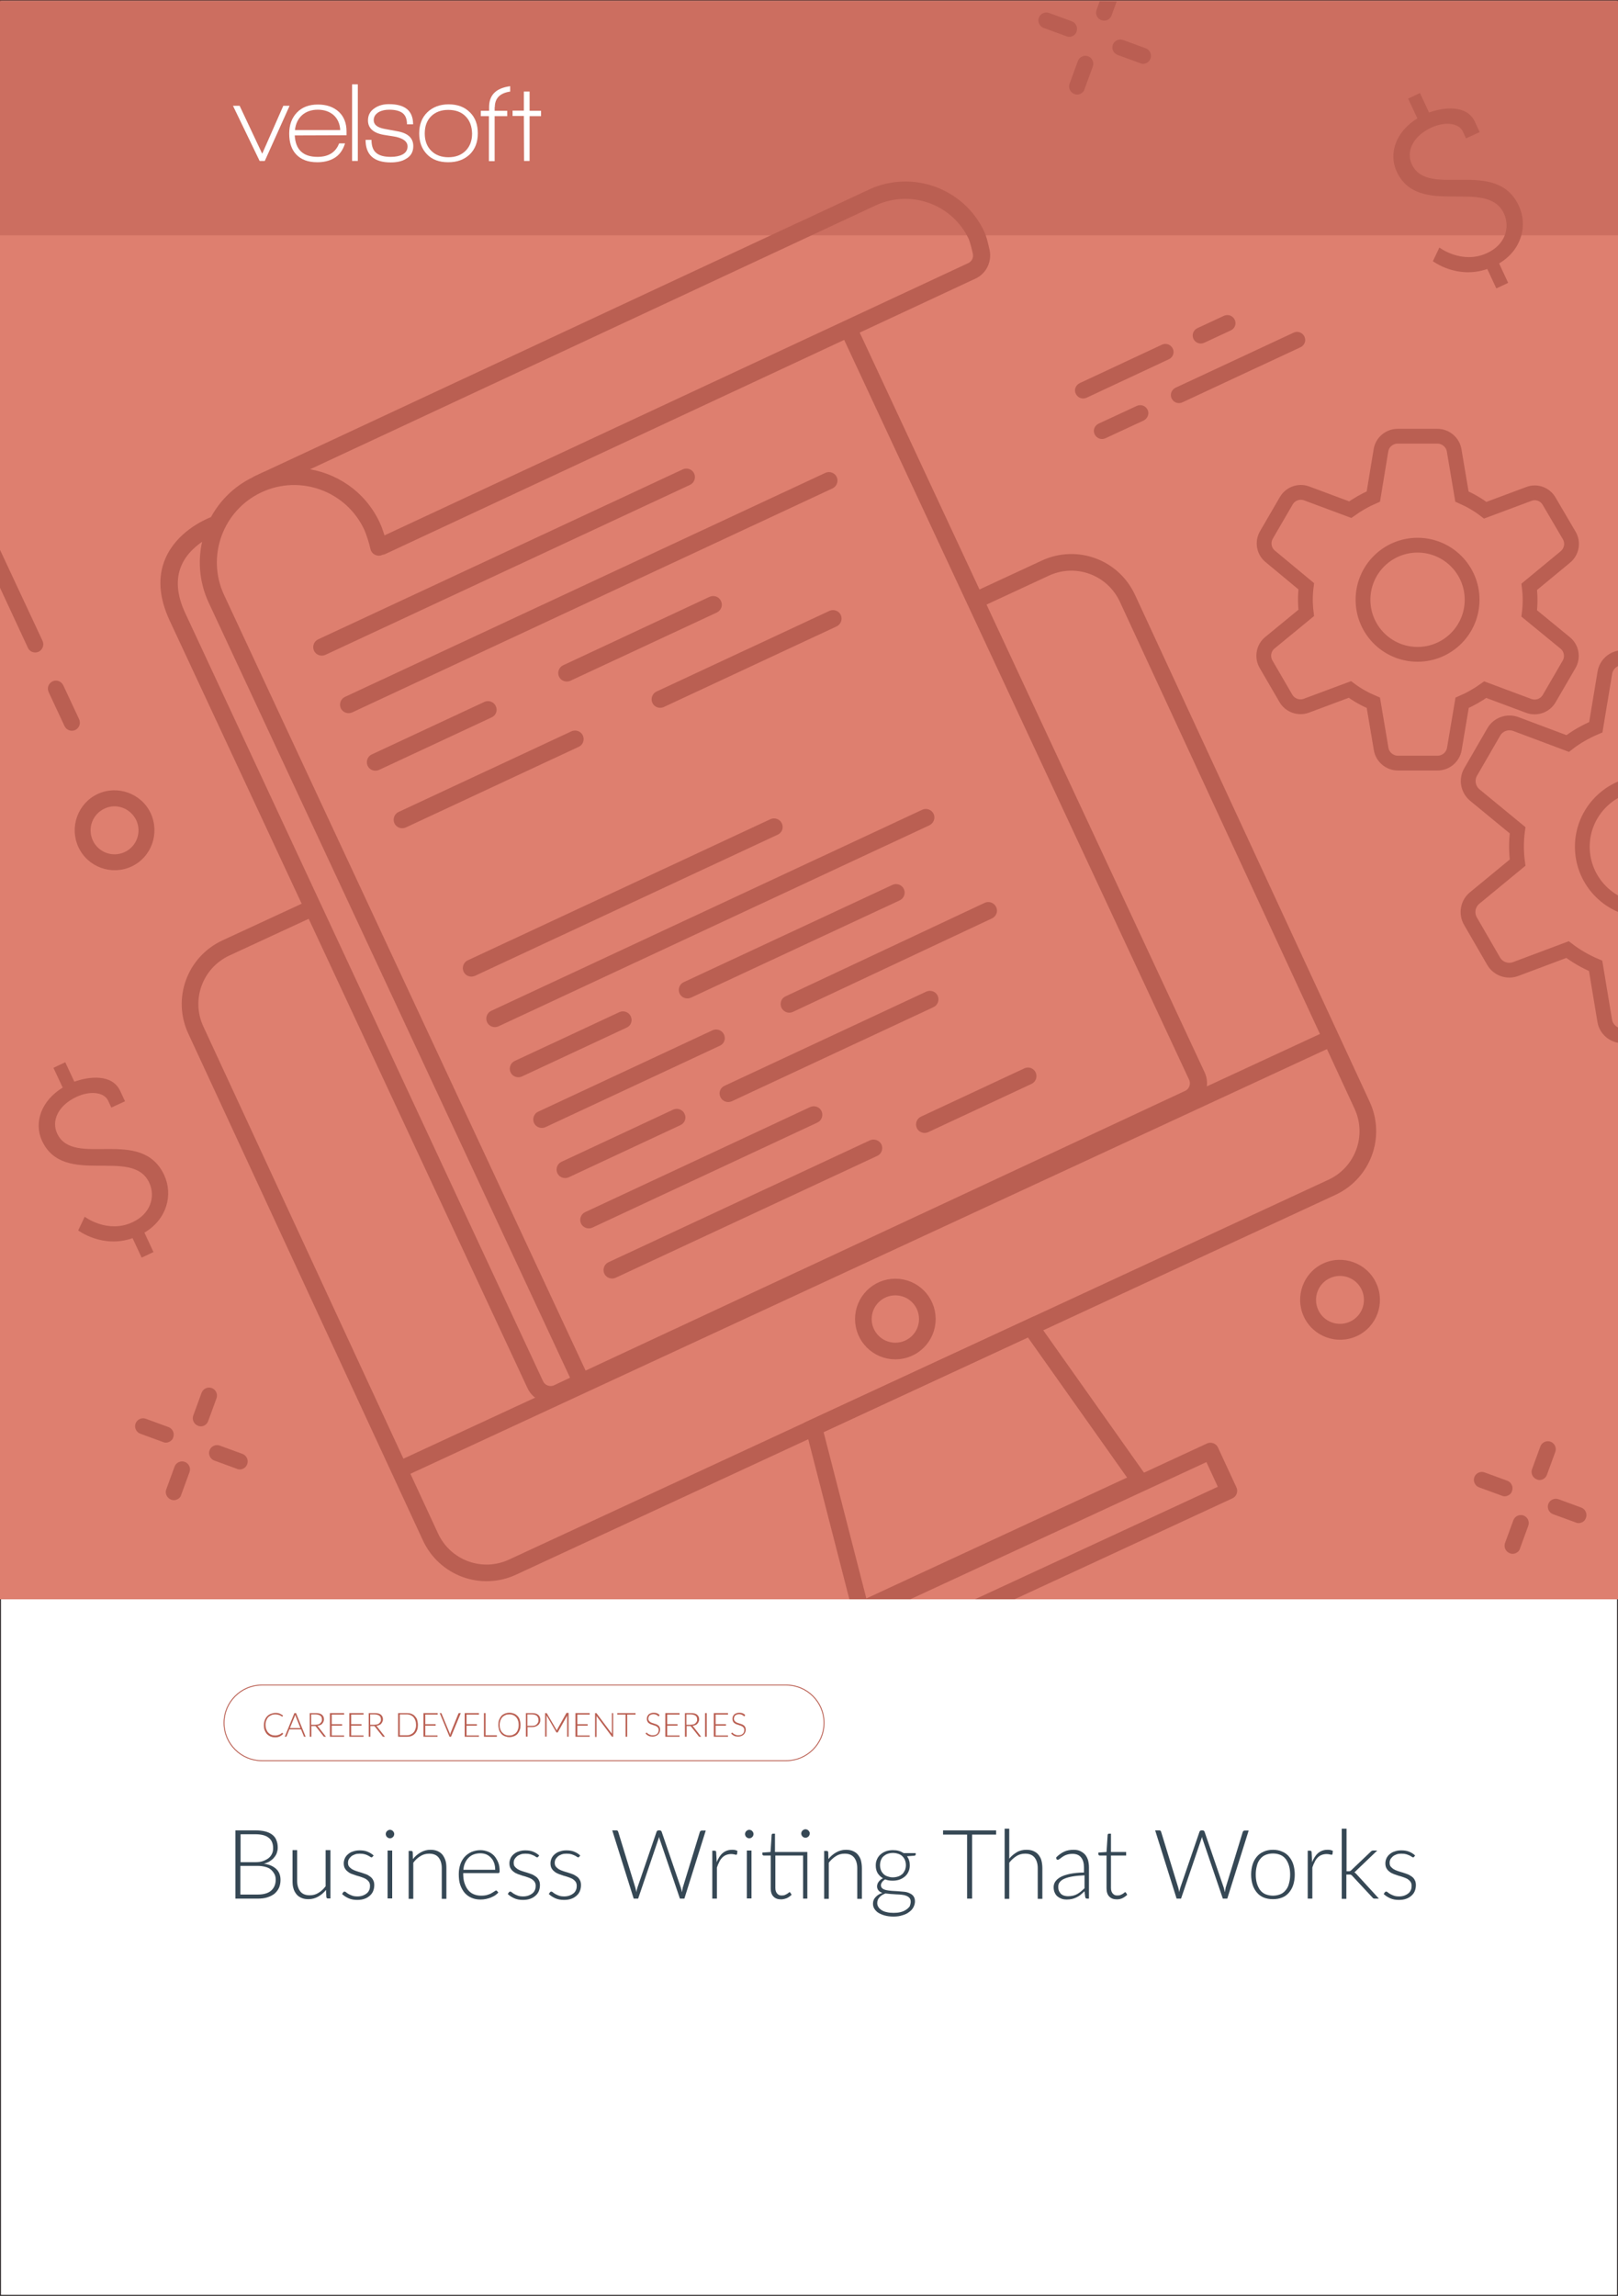 <svg xmlns="http://www.w3.org/2000/svg" xmlns:xlink="http://www.w3.org/1999/xlink" id="Layer_1" x="0px" y="0px" viewBox="0 0 875 1241" style="enable-background:new 0 0 875 1241;" xml:space="preserve"><rect x="0" y="0" width="875" height="1241" fill="#333333" stroke="none"/><style type="text/css">	.st0{fill:#FFFFFF;stroke:#231F20;stroke-miterlimit:10;}	.st1{fill:#BA5F52;}	.st2{enable-background:new    ;}	.st3{fill:#DE7F6F;}	.st4{fill:#364855;}	.st5{fill:#BA5F52;fill-opacity:0.5;}	.st6{fill:#FFFFFF;}	.st7{fill:#BA5F52;stroke:#BA5F52;stroke-width:2;stroke-miterlimit:10;}	.st8{clip-path:url(#SVGID_00000018917828730823044680000002364099698056383647_);}	.st9{fill:none;stroke:#BA5F52;stroke-width:9;stroke-miterlimit:10;}	.st10{fill:none;stroke:#BA5F52;stroke-width:9;stroke-linejoin:round;stroke-miterlimit:10;}			.st11{clip-path:url(#SVGID_00000153666022493773041220000015664456911356705441_);fill:none;stroke:#BA5F52;stroke-width:8;stroke-miterlimit:10;}</style><g id="Guide_Layer"></g><g id="Template_00000065766435268315790820000010254135730758987928_">	<rect class="st0" width="875" height="1241"></rect></g><g id="Layer_5_00000093141835977178353180000015149858310145248130_">	<path class="st1" d="M425.1,952H141.6c-11.4,0-20.7-9.3-20.7-20.7s9.3-20.7,20.7-20.7h283.6c11.4,0,20.7,9.3,20.7,20.7   S436.6,952,425.1,952z M141.6,911.1c-11.1,0-20.2,9.1-20.2,20.2c0,11.1,9.1,20.2,20.2,20.2h283.6c11.1,0,20.2-9.1,20.2-20.2   c0-11.1-9.1-20.2-20.2-20.2H141.6z"></path>	<g class="st2">		<path class="st1" d="M152.6,936.7c0.1,0,0.1,0,0.2,0.1l0.4,0.4c-0.3,0.3-0.6,0.5-0.9,0.8c-0.3,0.2-0.7,0.4-1,0.6    c-0.4,0.2-0.8,0.3-1.2,0.4c-0.4,0.1-0.9,0.1-1.5,0.1c-0.9,0-1.7-0.2-2.4-0.5c-0.7-0.3-1.4-0.8-1.9-1.3c-0.5-0.6-0.9-1.3-1.2-2.1    c-0.3-0.8-0.4-1.7-0.4-2.7c0-1,0.2-1.9,0.5-2.7s0.7-1.5,1.3-2.1s1.2-1,2-1.3s1.6-0.5,2.5-0.5c0.9,0,1.6,0.1,2.3,0.4    c0.7,0.3,1.3,0.7,1.8,1.1l-0.3,0.4c0,0.1-0.1,0.1-0.2,0.1c-0.1,0-0.2-0.1-0.4-0.2s-0.4-0.3-0.7-0.4c-0.3-0.2-0.6-0.3-1.1-0.4    c-0.4-0.1-0.9-0.2-1.5-0.2c-0.8,0-1.5,0.1-2.1,0.4c-0.6,0.3-1.2,0.6-1.7,1.1c-0.5,0.5-0.8,1.1-1.1,1.8c-0.3,0.7-0.4,1.5-0.4,2.4    c0,0.9,0.1,1.7,0.4,2.4c0.3,0.7,0.6,1.3,1.1,1.8c0.5,0.5,1,0.9,1.6,1.1c0.6,0.3,1.3,0.4,2,0.4c0.5,0,0.9,0,1.2-0.1    c0.4-0.1,0.7-0.2,1-0.3c0.3-0.1,0.6-0.3,0.8-0.4c0.3-0.2,0.5-0.4,0.8-0.6C152.5,936.7,152.5,936.7,152.6,936.7    C152.6,936.7,152.6,936.7,152.6,936.7z"></path>		<path class="st1" d="M165.3,938.8h-0.7c-0.1,0-0.2,0-0.2-0.1c-0.1,0-0.1-0.1-0.1-0.2l-1.5-3.7h-6.3l-1.5,3.7    c0,0.1-0.1,0.1-0.1,0.2c-0.1,0-0.1,0.1-0.2,0.1H154l5.2-12.8h0.9L165.3,938.8z M162.5,934.2l-2.6-6.5c-0.1-0.2-0.2-0.5-0.3-0.8    c0,0.1-0.1,0.3-0.1,0.4c0,0.1-0.1,0.2-0.1,0.4l-2.6,6.4H162.5z"></path>		<path class="st1" d="M176.3,938.8h-0.8c-0.1,0-0.2,0-0.3,0c-0.1,0-0.1-0.1-0.2-0.2l-4.1-5.2c0-0.1-0.1-0.1-0.1-0.2    c-0.1,0-0.1-0.1-0.2-0.1c-0.1,0-0.1,0-0.2-0.1c-0.1,0-0.2,0-0.3,0h-1.7v5.8h-0.9V926h3.3c1.5,0,2.6,0.3,3.3,0.9    c0.7,0.6,1.1,1.4,1.1,2.5c0,0.5-0.1,0.9-0.3,1.3c-0.2,0.4-0.4,0.8-0.7,1.1c-0.3,0.3-0.7,0.6-1.1,0.7c-0.4,0.2-1,0.3-1.5,0.4    c0.1,0.1,0.3,0.2,0.4,0.4L176.3,938.8z M170.6,932.3c0.6,0,1.1-0.1,1.5-0.2c0.4-0.1,0.8-0.3,1.1-0.6c0.3-0.3,0.5-0.6,0.7-0.9    s0.2-0.8,0.2-1.2c0-0.9-0.3-1.6-0.9-2s-1.5-0.7-2.6-0.7h-2.3v5.6H170.6z"></path>		<path class="st1" d="M186.1,938l0,0.8h-7.7V926h7.7v0.8h-6.7v5.2h5.6v0.8h-5.6v5.3H186.1z"></path>		<path class="st1" d="M196.6,938l0,0.8h-7.7V926h7.7v0.8h-6.7v5.2h5.6v0.8h-5.6v5.3H196.6z"></path>		<path class="st1" d="M208.2,938.8h-0.8c-0.1,0-0.2,0-0.3,0c-0.1,0-0.1-0.1-0.2-0.2l-4.1-5.2c0-0.1-0.1-0.1-0.1-0.2    c-0.1,0-0.1-0.1-0.2-0.1c-0.1,0-0.1,0-0.2-0.1c-0.1,0-0.2,0-0.3,0h-1.7v5.8h-0.9V926h3.3c1.5,0,2.6,0.3,3.3,0.9    c0.7,0.6,1.1,1.4,1.1,2.5c0,0.5-0.1,0.9-0.3,1.3c-0.2,0.4-0.4,0.8-0.7,1.1c-0.3,0.3-0.7,0.6-1.1,0.7c-0.4,0.2-1,0.3-1.5,0.4    c0.1,0.1,0.3,0.2,0.4,0.4L208.2,938.8z M202.5,932.3c0.6,0,1.1-0.1,1.5-0.2c0.4-0.1,0.8-0.3,1.1-0.6c0.3-0.3,0.5-0.6,0.7-0.9    s0.2-0.8,0.2-1.2c0-0.9-0.3-1.6-0.9-2s-1.5-0.7-2.6-0.7h-2.3v5.6H202.5z"></path>		<path class="st1" d="M226,932.4c0,1-0.1,1.9-0.4,2.7s-0.7,1.5-1.2,2c-0.5,0.6-1.2,1-1.9,1.3c-0.8,0.3-1.6,0.4-2.5,0.4h-4.7V926    h4.7c0.9,0,1.7,0.1,2.5,0.4c0.7,0.3,1.4,0.7,1.9,1.3c0.5,0.6,1,1.2,1.2,2S226,931.4,226,932.4z M225,932.4c0-0.9-0.1-1.7-0.4-2.4    c-0.2-0.7-0.6-1.3-1-1.8s-1-0.8-1.6-1.1s-1.3-0.4-2.1-0.4h-3.7v11.3h3.7c0.8,0,1.5-0.1,2.1-0.4s1.2-0.6,1.6-1.1    c0.5-0.5,0.8-1.1,1-1.8C224.9,934.1,225,933.3,225,932.4z"></path>		<path class="st1" d="M236.6,938l0,0.8H229V926h7.7v0.8h-6.7v5.2h5.6v0.8h-5.6v5.3H236.6z"></path>		<path class="st1" d="M249.2,926l-5.3,12.8h-0.8l-5.3-12.8h0.7c0.1,0,0.2,0,0.2,0.1c0.1,0,0.1,0.1,0.1,0.2l4.4,10.6    c0,0.1,0.1,0.3,0.1,0.4c0,0.2,0.1,0.3,0.1,0.5c0-0.2,0.1-0.3,0.1-0.5c0-0.2,0.1-0.3,0.1-0.4l4.3-10.6c0-0.1,0.1-0.1,0.1-0.2    c0.1,0,0.1-0.1,0.2-0.1H249.2z"></path>		<path class="st1" d="M259,938l0,0.8h-7.7V926h7.7v0.8h-6.7v5.2h5.6v0.8h-5.6v5.3H259z"></path>		<path class="st1" d="M268.7,938v0.8h-7V926h0.9v12H268.7z"></path>		<path class="st1" d="M281.5,932.4c0,1-0.1,1.9-0.4,2.7s-0.7,1.5-1.2,2.1s-1.2,1-1.9,1.3c-0.8,0.3-1.6,0.5-2.5,0.5    s-1.7-0.2-2.5-0.5c-0.7-0.3-1.4-0.7-1.9-1.3s-1-1.3-1.2-2.1s-0.4-1.7-0.4-2.7c0-1,0.1-1.9,0.4-2.7s0.7-1.5,1.2-2.1    c0.5-0.6,1.2-1,1.9-1.3c0.7-0.3,1.6-0.5,2.5-0.5s1.7,0.2,2.5,0.5c0.8,0.3,1.4,0.8,1.9,1.3s1,1.3,1.2,2.1S281.5,931.4,281.5,932.4z     M280.5,932.4c0-0.9-0.1-1.7-0.4-2.4c-0.2-0.7-0.6-1.3-1-1.8c-0.5-0.5-1-0.9-1.6-1.1c-0.6-0.3-1.3-0.4-2.1-0.4    c-0.8,0-1.5,0.1-2.1,0.4c-0.6,0.3-1.2,0.6-1.6,1.1c-0.5,0.5-0.8,1.1-1.1,1.8c-0.2,0.7-0.4,1.5-0.4,2.4c0,0.9,0.1,1.7,0.4,2.4    c0.2,0.7,0.6,1.3,1.1,1.8c0.5,0.5,1,0.9,1.6,1.1c0.6,0.3,1.3,0.4,2.1,0.4c0.8,0,1.5-0.1,2.1-0.4s1.2-0.6,1.6-1.1    c0.5-0.5,0.8-1.1,1-1.8C280.4,934.1,280.5,933.3,280.5,932.4z"></path>		<path class="st1" d="M287.7,926c1.5,0,2.6,0.3,3.4,1c0.8,0.7,1.1,1.6,1.1,2.8c0,0.6-0.1,1.1-0.3,1.5s-0.5,0.9-0.9,1.2    c-0.4,0.3-0.9,0.6-1.4,0.8c-0.6,0.2-1.2,0.3-1.9,0.3h-2.4v5.1h-0.9V926H287.7z M287.7,932.9c0.6,0,1.1-0.1,1.5-0.2    s0.8-0.4,1.1-0.7c0.3-0.3,0.5-0.6,0.7-1c0.2-0.4,0.2-0.8,0.2-1.2c0-1-0.3-1.7-0.9-2.3c-0.6-0.5-1.5-0.8-2.7-0.8h-2.4v6.2H287.7z"></path>		<path class="st1" d="M307.5,926v12.8h-0.8v-10.9c0-0.2,0-0.3,0-0.5l-5,8.9c-0.1,0.2-0.2,0.2-0.4,0.2h-0.1c-0.2,0-0.3-0.1-0.4-0.2    l-5.2-9c0,0.2,0,0.4,0,0.5v10.9h-0.8V926h0.6c0.1,0,0.2,0,0.2,0c0,0,0.1,0.1,0.1,0.1l5.2,8.9c0.1,0.2,0.2,0.3,0.2,0.5    c0-0.1,0.1-0.2,0.1-0.3s0.1-0.2,0.1-0.3l5-8.9c0-0.1,0.1-0.1,0.1-0.1c0.1,0,0.1,0,0.2,0H307.5z"></path>		<path class="st1" d="M318.9,938l0,0.8h-7.7V926h7.7v0.8h-6.7v5.2h5.6v0.8h-5.6v5.3H318.9z"></path>		<path class="st1" d="M331.6,926v12.8h-0.4c-0.1,0-0.1,0-0.2,0c-0.1,0-0.1-0.1-0.1-0.1l-8.3-11.1c0,0.2,0,0.4,0,0.5v10.8h-0.8V926    h0.5c0.1,0,0.1,0,0.2,0c0,0,0.1,0.1,0.1,0.1l8.3,11.1c0-0.2,0-0.4,0-0.5V926H331.6z"></path>		<path class="st1" d="M343.7,926.8h-4.5v12h-0.9v-12h-4.5V926h9.9V926.8z"></path>		<path class="st1" d="M356.4,927.6c-0.1,0.1-0.1,0.2-0.2,0.2c-0.1,0-0.2-0.1-0.3-0.2s-0.3-0.2-0.5-0.4c-0.2-0.1-0.5-0.3-0.8-0.4    c-0.3-0.1-0.7-0.2-1.2-0.2c-0.5,0-0.9,0.1-1.2,0.2c-0.4,0.1-0.6,0.3-0.9,0.5c-0.2,0.2-0.4,0.5-0.5,0.8c-0.1,0.3-0.2,0.6-0.2,0.9    c0,0.4,0.1,0.8,0.3,1.1s0.4,0.5,0.7,0.7c0.3,0.2,0.6,0.4,1,0.5c0.4,0.1,0.8,0.3,1.2,0.4c0.4,0.1,0.8,0.3,1.2,0.4    c0.4,0.2,0.7,0.4,1,0.6c0.3,0.2,0.5,0.5,0.7,0.9c0.2,0.4,0.3,0.8,0.3,1.3c0,0.5-0.1,1-0.3,1.5s-0.5,0.9-0.8,1.2    c-0.3,0.3-0.8,0.6-1.3,0.8c-0.5,0.2-1.1,0.3-1.7,0.3c-0.8,0-1.6-0.1-2.2-0.4s-1.1-0.7-1.6-1.2l0.3-0.4c0.1-0.1,0.2-0.1,0.3-0.1    c0.1,0,0.1,0,0.2,0.1c0.1,0.1,0.2,0.2,0.3,0.3c0.1,0.1,0.3,0.2,0.4,0.3c0.2,0.1,0.4,0.2,0.6,0.3c0.2,0.1,0.5,0.2,0.8,0.3    s0.6,0.1,1,0.1c0.5,0,1-0.1,1.4-0.2s0.7-0.4,1-0.6c0.3-0.3,0.5-0.6,0.6-0.9s0.2-0.8,0.2-1.2c0-0.5-0.1-0.8-0.3-1.1    c-0.2-0.3-0.4-0.5-0.7-0.7c-0.3-0.2-0.6-0.4-1-0.5c-0.4-0.1-0.8-0.3-1.2-0.4c-0.4-0.1-0.8-0.3-1.2-0.4c-0.4-0.2-0.7-0.4-1-0.6    c-0.3-0.2-0.5-0.5-0.7-0.9c-0.2-0.4-0.3-0.8-0.3-1.4c0-0.4,0.1-0.8,0.2-1.2c0.2-0.4,0.4-0.7,0.7-1.1c0.3-0.3,0.7-0.5,1.2-0.7    c0.5-0.2,1-0.3,1.6-0.3c0.7,0,1.3,0.1,1.8,0.3s1,0.5,1.4,1L356.4,927.6z"></path>		<path class="st1" d="M367.5,938l0,0.8h-7.7V926h7.7v0.8h-6.7v5.2h5.6v0.8h-5.6v5.3H367.5z"></path>		<path class="st1" d="M379.2,938.8h-0.8c-0.1,0-0.2,0-0.3,0s-0.1-0.1-0.2-0.2l-4.1-5.2c0-0.1-0.1-0.1-0.1-0.2    c-0.1,0-0.1-0.1-0.2-0.1c-0.1,0-0.1,0-0.2-0.1c-0.1,0-0.2,0-0.3,0h-1.7v5.8h-0.9V926h3.3c1.5,0,2.6,0.3,3.3,0.9    c0.7,0.6,1.1,1.4,1.1,2.5c0,0.5-0.1,0.9-0.3,1.3c-0.2,0.4-0.4,0.8-0.7,1.1c-0.3,0.3-0.7,0.6-1.1,0.7c-0.4,0.2-1,0.3-1.5,0.4    c0.1,0.1,0.3,0.2,0.4,0.4L379.2,938.8z M373.5,932.3c0.6,0,1.1-0.1,1.5-0.2c0.4-0.1,0.8-0.3,1.1-0.6c0.3-0.3,0.5-0.6,0.7-0.9    c0.2-0.4,0.2-0.8,0.2-1.2c0-0.9-0.3-1.6-0.9-2c-0.6-0.4-1.5-0.7-2.6-0.7h-2.3v5.6H373.5z"></path>		<path class="st1" d="M382.2,938.8h-0.9V926h0.9V938.8z"></path>		<path class="st1" d="M393.7,938l0,0.8H386V926h7.7v0.8h-6.7v5.2h5.6v0.8h-5.6v5.3H393.7z"></path>		<path class="st1" d="M402.7,927.6c-0.1,0.1-0.1,0.2-0.2,0.2c-0.1,0-0.2-0.1-0.3-0.2s-0.3-0.2-0.5-0.4c-0.2-0.1-0.5-0.3-0.8-0.4    c-0.3-0.1-0.7-0.2-1.2-0.2c-0.5,0-0.9,0.1-1.2,0.2c-0.4,0.1-0.6,0.3-0.9,0.5c-0.2,0.2-0.4,0.5-0.5,0.8c-0.1,0.3-0.2,0.6-0.2,0.9    c0,0.4,0.1,0.8,0.3,1.1s0.4,0.5,0.7,0.7c0.3,0.2,0.6,0.4,1,0.5c0.4,0.1,0.8,0.3,1.2,0.4c0.4,0.1,0.8,0.3,1.2,0.4    c0.4,0.2,0.7,0.4,1,0.6c0.3,0.2,0.5,0.5,0.7,0.9c0.2,0.4,0.3,0.8,0.3,1.3c0,0.5-0.1,1-0.3,1.5s-0.5,0.9-0.8,1.2    c-0.3,0.3-0.8,0.6-1.3,0.8c-0.5,0.2-1.1,0.3-1.7,0.3c-0.8,0-1.6-0.1-2.2-0.4s-1.1-0.7-1.6-1.2l0.3-0.4c0.1-0.1,0.2-0.1,0.3-0.1    c0.1,0,0.1,0,0.2,0.1c0.1,0.1,0.2,0.2,0.3,0.3c0.1,0.1,0.3,0.2,0.4,0.3c0.2,0.1,0.4,0.2,0.6,0.3c0.2,0.1,0.5,0.2,0.8,0.3    s0.6,0.1,1,0.1c0.5,0,1-0.1,1.4-0.2s0.7-0.4,1-0.6c0.3-0.3,0.5-0.6,0.6-0.9s0.2-0.8,0.2-1.2c0-0.5-0.1-0.8-0.3-1.1    c-0.2-0.3-0.4-0.5-0.7-0.7c-0.3-0.2-0.6-0.4-1-0.5c-0.4-0.1-0.8-0.3-1.2-0.4c-0.4-0.1-0.8-0.3-1.2-0.4c-0.4-0.2-0.7-0.4-1-0.6    c-0.3-0.2-0.5-0.5-0.7-0.9c-0.2-0.4-0.3-0.8-0.3-1.4c0-0.4,0.1-0.8,0.2-1.2c0.2-0.4,0.4-0.7,0.7-1.1c0.3-0.3,0.7-0.5,1.2-0.7    c0.5-0.2,1-0.3,1.6-0.3c0.7,0,1.3,0.1,1.8,0.3s1,0.5,1.4,1L402.7,927.6z"></path>	</g>	<rect y="0.5" class="st3" width="875" height="864"></rect>	<path class="st1" d="M40.7,394.6c-2.2,1-4.7,0.1-5.8-2.1l-8.6-18.4c-1-2.2-0.1-4.7,2.1-5.8c2.2-1,4.7-0.1,5.8,2.1l8.6,18.4   C43.8,391.1,42.8,393.6,40.7,394.6z"></path>	<path class="st1" d="M71.1,468.4c-10.8,5-23.7,0.3-28.7-10.5s-0.3-23.7,10.4-28.7c10.8-5,23.7-0.3,28.7,10.4   C86.5,450.5,81.9,463.4,71.1,468.4z M56.5,437.1c-6.5,3-9.3,10.7-6.3,17.2s10.7,9.3,17.2,6.3s9.3-10.7,6.3-17.2   C70.6,436.9,62.9,434,56.5,437.1z"></path>	<path class="st1" d="M733.8,722.2c-10.8,5-23.7,0.3-28.7-10.5s-0.3-23.7,10.4-28.7s23.7-0.3,28.7,10.5   C749.3,704.3,744.6,717.2,733.8,722.2z M719.2,690.9c-6.5,3-9.3,10.7-6.3,17.2s10.7,9.3,17.2,6.3s9.3-10.7,6.3-17.2   S725.7,687.9,719.2,690.9z"></path>	<path class="st1" d="M703.3,187.7l-63.9,29.8c-2.2,1-4.7,0.1-5.8-2.1c-1-2.2-0.1-4.7,2.1-5.8l63.9-29.8c2.2-1,4.7-0.1,5.8,2.1   S705.5,186.7,703.3,187.7z"></path>	<path class="st1" d="M618.5,227.3l-20.7,9.6c-2.2,1-4.7,0.1-5.8-2.1s-0.1-4.7,2.1-5.8l20.7-9.6c2.2-1,4.7-0.1,5.8,2.1   S620.6,226.2,618.5,227.3z"></path>	<path class="st1" d="M632.1,194.2L587.6,215c-2.2,1-4.7,0.1-5.8-2.1s-0.1-4.7,2.1-5.8l44.5-20.8c2.2-1,4.7-0.1,5.8,2.1   S634.3,193.2,632.1,194.2z"></path>	<path class="st1" d="M665.6,178.6l-14.4,6.7c-2.2,1-4.7,0.1-5.8-2.1c-1-2.2-0.1-4.7,2.1-5.8l14.4-6.7c2.2-1,4.7-0.1,5.8,2.1   S667.8,177.6,665.6,178.6z"></path>	<path class="st1" d="M580,19.5c-1,0.5-2.2,0.6-3.3,0.1l-12.3-4.5c-2.2-0.8-3.4-3.3-2.6-5.5c0.8-2.2,3.3-3.4,5.5-2.6l12.3,4.5   c2.2,0.8,3.4,3.3,2.6,5.5C581.9,18.2,581,19.1,580,19.5z"></path>	<path class="st1" d="M620,34.1c-1,0.5-2.2,0.6-3.3,0.1l-12.3-4.5c-2.2-0.8-3.4-3.3-2.6-5.5c0.8-2.2,3.3-3.4,5.5-2.6l12.3,4.5   c2.2,0.8,3.4,3.3,2.6,5.5C621.8,32.8,621,33.6,620,34.1z"></path>	<path class="st1" d="M584.3,50.7c-1,0.5-2.2,0.6-3.3,0.1c-2.2-0.8-3.4-3.3-2.6-5.5l4.5-12.3c0.8-2.2,3.3-3.4,5.5-2.6   s3.4,3.3,2.6,5.5l-4.5,12.3C586.2,49.4,585.3,50.2,584.3,50.7z"></path>	<g>		<path class="st1" d="M815.5,808.4c-1,0.5-2.2,0.6-3.3,0.1l-12.3-4.5c-2.2-0.8-3.4-3.3-2.6-5.5c0.8-2.2,3.3-3.4,5.5-2.6l12.3,4.5    c2.2,0.8,3.4,3.3,2.6,5.5C817.4,807.1,816.6,807.9,815.5,808.4z"></path>		<path class="st1" d="M855.5,822.9c-1,0.5-2.2,0.6-3.3,0.1l-12.3-4.5c-2.2-0.8-3.4-3.3-2.6-5.5c0.8-2.2,3.3-3.4,5.5-2.6l12.3,4.5    c2.2,0.8,3.4,3.3,2.6,5.5C857.3,821.6,856.5,822.5,855.5,822.9z"></path>		<path class="st1" d="M819.8,839.5c-1,0.5-2.2,0.6-3.3,0.1c-2.2-0.8-3.4-3.3-2.6-5.5l4.5-12.3c0.8-2.2,3.3-3.4,5.5-2.6    c2.2,0.8,3.4,3.3,2.6,5.5L822,837C821.7,838.2,820.8,839.1,819.8,839.5z"></path>		<path class="st1" d="M834.4,799.6c-1,0.5-2.2,0.6-3.3,0.1c-2.2-0.8-3.4-3.3-2.6-5.5l4.5-12.3c0.8-2.2,3.3-3.4,5.5-2.6    c2.2,0.8,3.4,3.3,2.6,5.5l-4.5,12.3C836.2,798.3,835.4,799.1,834.4,799.6z"></path>	</g>	<g>		<path class="st1" d="M91.5,779.4c-1,0.5-2.2,0.6-3.3,0.1L75.9,775c-2.2-0.8-3.4-3.3-2.6-5.5s3.3-3.4,5.5-2.6l12.3,4.5    c2.2,0.8,3.4,3.3,2.6,5.5C93.4,778.1,92.5,778.9,91.5,779.4z"></path>		<path class="st1" d="M131.5,793.9c-1,0.5-2.2,0.6-3.3,0.1l-12.3-4.5c-2.2-0.8-3.4-3.3-2.6-5.5s3.3-3.4,5.5-2.6l12.3,4.5    c2.2,0.8,3.4,3.3,2.6,5.5C133.3,792.6,132.5,793.4,131.5,793.9z"></path>		<path class="st1" d="M95.8,810.5c-1,0.5-2.2,0.6-3.3,0.1c-2.2-0.8-3.4-3.3-2.6-5.5l4.5-12.3c0.8-2.2,3.3-3.4,5.5-2.6    c2.2,0.8,3.4,3.3,2.6,5.5L98,808C97.7,809.2,96.8,810.1,95.8,810.5z"></path>		<path class="st1" d="M110.4,770.6c-1,0.5-2.2,0.6-3.3,0.1c-2.2-0.8-3.4-3.3-2.6-5.5l4.5-12.3c0.8-2.2,3.3-3.4,5.5-2.6    c2.2,0.8,3.4,3.3,2.6,5.5l-4.5,12.3C112.2,769.3,111.4,770.1,110.4,770.6z"></path>	</g>	<path class="st1" d="M533.8,165.9"></path>	<path class="st1" d="M23,346.4L0,297.2v20.5l15.1,32.5c1,2.2,3.6,3.1,5.8,2.1C23.1,351.2,24,348.6,23,346.4z"></path>	<path class="st1" d="M594.7,0.7L593,5.4c-0.8,2.2,0.3,4.7,2.6,5.5c1.1,0.4,2.3,0.3,3.3-0.1c1-0.5,1.8-1.3,2.2-2.4l2.8-7.6   L594.7,0.7L594.7,0.7z"></path>	<g class="st2">		<path class="st4" d="M138,989.4c2.1,0,3.9,0.2,5.5,0.6c1.5,0.4,2.8,1,3.8,1.8c1,0.8,1.8,1.8,2.2,3c0.5,1.2,0.7,2.5,0.7,4    c0,1-0.2,1.9-0.5,2.8c-0.3,0.9-0.8,1.7-1.5,2.5c-0.6,0.8-1.4,1.4-2.3,2c-0.9,0.6-2,1-3.2,1.3c2.9,0.4,5.1,1.4,6.7,2.9    c1.6,1.5,2.3,3.5,2.3,5.9c0,1.6-0.3,3-0.8,4.2c-0.6,1.3-1.4,2.3-2.4,3.2c-1.1,0.9-2.4,1.5-3.9,2c-1.5,0.5-3.3,0.7-5.3,0.7h-12    v-36.9H138z M130.1,991.5v15.1h8c1.7,0,3.2-0.2,4.4-0.7s2.2-1,3-1.7c0.8-0.7,1.3-1.5,1.7-2.4c0.4-0.9,0.5-1.8,0.5-2.8    c0-2.5-0.8-4.4-2.4-5.6c-1.6-1.3-4-1.9-7.3-1.9H130.1z M139.3,1024.1c3.2,0,5.7-0.7,7.3-2.1s2.5-3.4,2.5-5.9    c0-1.2-0.2-2.2-0.7-3.1s-1.1-1.7-1.9-2.4c-0.8-0.7-1.9-1.2-3.1-1.5c-1.2-0.3-2.6-0.5-4.1-0.5h-9.3v15.5H139.3z"></path>		<path class="st4" d="M178.7,1000.3v25.9h-1.4c-0.4,0-0.7-0.2-0.8-0.7l-0.2-3.9c-1.2,1.5-2.6,2.7-4.2,3.6c-1.6,0.9-3.3,1.4-5.3,1.4    c-1.4,0-2.7-0.2-3.8-0.7s-2-1.1-2.7-2c-0.7-0.9-1.3-1.9-1.6-3.1c-0.4-1.2-0.5-2.6-0.5-4.1v-16.6h2.5v16.6c0,2.4,0.6,4.3,1.7,5.7    s2.8,2.1,5.1,2.1c1.7,0,3.3-0.4,4.7-1.3c1.5-0.9,2.8-2.1,3.9-3.6v-19.5H178.7z"></path>		<path class="st4" d="M201.5,1003.6c-0.1,0.2-0.3,0.4-0.6,0.4c-0.2,0-0.4-0.1-0.7-0.3c-0.3-0.2-0.7-0.5-1.2-0.7    c-0.5-0.3-1.1-0.5-1.8-0.7c-0.7-0.2-1.6-0.3-2.7-0.3c-0.9,0-1.8,0.1-2.6,0.4c-0.8,0.3-1.4,0.6-2,1.1c-0.5,0.5-1,1-1.3,1.6    c-0.3,0.6-0.4,1.2-0.4,1.9c0,0.8,0.2,1.5,0.6,2c0.4,0.5,1,1,1.6,1.4c0.7,0.4,1.4,0.7,2.3,1c0.9,0.3,1.8,0.6,2.6,0.8    c0.9,0.3,1.8,0.6,2.6,0.9c0.9,0.3,1.6,0.8,2.3,1.3s1.2,1.1,1.6,1.9c0.4,0.7,0.6,1.6,0.6,2.7c0,1.1-0.2,2.2-0.6,3.2    c-0.4,1-1,1.8-1.8,2.5c-0.8,0.7-1.7,1.3-2.9,1.7c-1.1,0.4-2.4,0.6-3.9,0.6c-1.8,0-3.4-0.3-4.7-0.9s-2.5-1.3-3.5-2.3l0.6-0.9    c0.1-0.1,0.2-0.2,0.3-0.3c0.1-0.1,0.3-0.1,0.5-0.1c0.2,0,0.5,0.1,0.8,0.4c0.3,0.3,0.8,0.6,1.3,0.9c0.5,0.3,1.2,0.6,2,0.9    c0.8,0.3,1.8,0.4,2.9,0.4c1.1,0,2.1-0.2,2.9-0.5c0.8-0.3,1.5-0.7,2.1-1.2s1-1.1,1.3-1.8c0.3-0.7,0.4-1.4,0.4-2.2    c0-0.9-0.2-1.6-0.6-2.2c-0.4-0.6-1-1.1-1.6-1.5c-0.7-0.4-1.4-0.7-2.3-1c-0.9-0.3-1.7-0.6-2.6-0.8c-0.9-0.3-1.8-0.6-2.6-0.9    c-0.9-0.3-1.6-0.7-2.3-1.3c-0.7-0.5-1.2-1.1-1.6-1.8c-0.4-0.7-0.6-1.6-0.6-2.7c0-0.9,0.2-1.8,0.6-2.7c0.4-0.9,1-1.6,1.7-2.2    c0.7-0.6,1.6-1.2,2.7-1.5c1.1-0.4,2.3-0.6,3.6-0.6c1.6,0,3,0.2,4.2,0.7c1.2,0.5,2.3,1.1,3.4,2.1L201.5,1003.6z"></path>		<path class="st4" d="M213.2,991.4c0,0.3-0.1,0.6-0.2,0.9c-0.1,0.3-0.3,0.5-0.5,0.7c-0.2,0.2-0.5,0.4-0.7,0.5    c-0.3,0.1-0.6,0.2-0.9,0.2c-0.3,0-0.6-0.1-0.9-0.2c-0.3-0.1-0.5-0.3-0.7-0.5c-0.2-0.2-0.4-0.4-0.5-0.7c-0.1-0.3-0.2-0.6-0.2-0.9    s0.1-0.6,0.2-0.9s0.3-0.5,0.5-0.7c0.2-0.2,0.5-0.4,0.7-0.5c0.3-0.1,0.6-0.2,0.9-0.2c0.3,0,0.6,0.1,0.9,0.2    c0.3,0.1,0.5,0.3,0.7,0.5c0.2,0.2,0.4,0.5,0.5,0.7S213.2,991.1,213.2,991.4z M212.1,1000.3v25.9h-2.5v-25.9H212.1z"></path>		<path class="st4" d="M223.3,1004.9c1.2-1.5,2.6-2.7,4.2-3.6c1.6-0.9,3.3-1.4,5.3-1.4c1.4,0,2.7,0.2,3.8,0.7s2,1.1,2.7,2    c0.7,0.9,1.2,1.9,1.6,3.1s0.5,2.6,0.5,4.1v16.6h-2.5v-16.6c0-2.4-0.6-4.3-1.7-5.7s-2.8-2.1-5.1-2.1c-1.7,0-3.3,0.4-4.7,1.3    c-1.5,0.9-2.8,2.1-3.9,3.6v19.5H221v-25.9h1.4c0.4,0,0.7,0.2,0.8,0.7L223.3,1004.9z"></path>		<path class="st4" d="M250.5,1012.3v0.5c0,1.9,0.2,3.7,0.7,5.1c0.5,1.5,1.1,2.7,1.9,3.7c0.8,1,1.8,1.8,3,2.3s2.5,0.8,4,0.8    c1.3,0,2.4-0.1,3.4-0.4c1-0.3,1.8-0.6,2.4-1c0.7-0.4,1.2-0.7,1.6-1c0.4-0.3,0.7-0.4,0.8-0.4c0.2,0,0.4,0.1,0.5,0.3l0.7,0.8    c-0.4,0.5-1,1-1.7,1.5c-0.7,0.5-1.5,0.8-2.3,1.2c-0.8,0.3-1.7,0.6-2.7,0.8c-1,0.2-1.9,0.3-2.9,0.3c-1.8,0-3.4-0.3-4.8-0.9    c-1.5-0.6-2.7-1.5-3.8-2.7c-1-1.2-1.8-2.6-2.4-4.3s-0.8-3.7-0.8-5.9c0-1.9,0.3-3.6,0.8-5.1c0.5-1.6,1.3-2.9,2.3-4.1    c1-1.1,2.2-2,3.7-2.7c1.5-0.6,3.1-1,4.9-1c1.5,0,2.8,0.3,4.1,0.8c1.3,0.5,2.3,1.2,3.3,2.2c0.9,1,1.6,2.2,2.2,3.6s0.8,3,0.8,4.8    c0,0.4-0.1,0.6-0.2,0.8c-0.1,0.1-0.3,0.2-0.5,0.2H250.5z M267.8,1010.7c0-1.4-0.2-2.6-0.6-3.7c-0.4-1.1-0.9-2-1.7-2.8    c-0.7-0.8-1.6-1.4-2.5-1.8c-1-0.4-2.1-0.6-3.2-0.6c-1.3,0-2.5,0.2-3.6,0.6c-1.1,0.4-2,1-2.8,1.8s-1.4,1.7-1.9,2.8    c-0.5,1.1-0.8,2.3-0.9,3.7H267.8z"></path>		<path class="st4" d="M291.1,1003.6c-0.1,0.2-0.3,0.4-0.6,0.4c-0.2,0-0.4-0.1-0.7-0.3c-0.3-0.2-0.7-0.5-1.2-0.7s-1.1-0.5-1.8-0.7    c-0.7-0.2-1.6-0.3-2.7-0.3c-0.9,0-1.8,0.1-2.6,0.4s-1.4,0.6-2,1.1c-0.5,0.5-1,1-1.3,1.6c-0.3,0.6-0.4,1.2-0.4,1.9    c0,0.8,0.2,1.5,0.6,2c0.4,0.5,1,1,1.6,1.4c0.7,0.4,1.4,0.7,2.3,1c0.9,0.3,1.8,0.6,2.6,0.8c0.9,0.3,1.8,0.6,2.6,0.9    s1.6,0.8,2.3,1.3c0.7,0.5,1.2,1.1,1.6,1.9c0.4,0.7,0.6,1.6,0.6,2.7c0,1.1-0.2,2.2-0.6,3.2c-0.4,1-1,1.8-1.8,2.5    c-0.8,0.7-1.7,1.3-2.9,1.7c-1.1,0.4-2.4,0.6-3.9,0.6c-1.8,0-3.4-0.3-4.7-0.9c-1.3-0.6-2.5-1.3-3.5-2.3l0.6-0.9    c0.1-0.1,0.2-0.2,0.3-0.3s0.3-0.1,0.5-0.1c0.2,0,0.5,0.1,0.8,0.4c0.3,0.3,0.8,0.6,1.3,0.9c0.5,0.3,1.2,0.6,2,0.9    c0.8,0.3,1.8,0.4,2.9,0.4c1.1,0,2.1-0.2,2.9-0.5c0.8-0.3,1.5-0.7,2.1-1.2c0.6-0.5,1-1.1,1.3-1.8c0.3-0.7,0.4-1.4,0.4-2.2    c0-0.9-0.2-1.6-0.6-2.2c-0.4-0.6-1-1.1-1.6-1.5c-0.7-0.4-1.4-0.7-2.3-1c-0.9-0.3-1.7-0.6-2.6-0.8c-0.9-0.3-1.8-0.6-2.6-0.9    s-1.6-0.7-2.3-1.3c-0.7-0.5-1.2-1.1-1.6-1.8c-0.4-0.7-0.6-1.6-0.6-2.7c0-0.9,0.2-1.8,0.6-2.7c0.4-0.9,1-1.6,1.7-2.2    c0.7-0.6,1.6-1.2,2.7-1.5c1.1-0.4,2.2-0.6,3.6-0.6c1.6,0,3,0.2,4.2,0.7c1.2,0.5,2.3,1.1,3.3,2.1L291.1,1003.6z"></path>		<path class="st4" d="M313.3,1003.6c-0.1,0.2-0.3,0.4-0.6,0.4c-0.2,0-0.4-0.1-0.7-0.3c-0.3-0.2-0.7-0.5-1.2-0.7s-1.1-0.5-1.8-0.7    c-0.7-0.2-1.6-0.3-2.7-0.3c-0.9,0-1.8,0.1-2.6,0.4s-1.4,0.6-2,1.1c-0.5,0.5-1,1-1.3,1.6c-0.3,0.6-0.4,1.2-0.4,1.9    c0,0.8,0.2,1.5,0.6,2c0.4,0.5,1,1,1.6,1.4c0.7,0.4,1.4,0.7,2.3,1c0.9,0.3,1.8,0.6,2.6,0.8c0.9,0.3,1.8,0.6,2.6,0.9    s1.6,0.8,2.3,1.3c0.7,0.5,1.2,1.1,1.6,1.9c0.4,0.7,0.6,1.6,0.6,2.7c0,1.1-0.2,2.2-0.6,3.2c-0.4,1-1,1.8-1.8,2.5    c-0.8,0.7-1.7,1.3-2.9,1.7c-1.1,0.4-2.4,0.6-3.9,0.6c-1.8,0-3.4-0.3-4.7-0.9c-1.3-0.6-2.5-1.3-3.5-2.3l0.6-0.9    c0.1-0.1,0.2-0.2,0.3-0.3s0.3-0.1,0.5-0.1c0.2,0,0.5,0.1,0.8,0.4c0.3,0.3,0.8,0.6,1.3,0.9c0.5,0.3,1.2,0.6,2,0.9    c0.8,0.3,1.8,0.4,2.9,0.4c1.1,0,2.1-0.2,2.9-0.5c0.8-0.3,1.5-0.7,2.1-1.2c0.6-0.5,1-1.1,1.3-1.8c0.3-0.7,0.4-1.4,0.4-2.2    c0-0.9-0.2-1.6-0.6-2.2c-0.4-0.6-1-1.1-1.6-1.5c-0.7-0.4-1.4-0.7-2.3-1c-0.9-0.3-1.7-0.6-2.6-0.8c-0.9-0.3-1.8-0.6-2.6-0.9    s-1.6-0.7-2.3-1.3c-0.7-0.5-1.2-1.1-1.6-1.8c-0.4-0.7-0.6-1.6-0.6-2.7c0-0.9,0.2-1.8,0.6-2.7c0.4-0.9,1-1.6,1.7-2.2    c0.7-0.6,1.6-1.2,2.7-1.5c1.1-0.4,2.2-0.6,3.6-0.6c1.6,0,3,0.2,4.2,0.7c1.2,0.5,2.3,1.1,3.3,2.1L313.3,1003.6z"></path>		<path class="st4" d="M381.7,989.4l-11.6,36.9h-2.4l-10.9-32c-0.1-0.4-0.3-0.9-0.4-1.4c-0.1,0.5-0.2,0.9-0.4,1.4l-10.9,32h-2.4    l-11.6-36.9h2.2c0.5,0,0.8,0.2,1,0.7l9.3,30.3c0.2,0.7,0.4,1.5,0.5,2.4c0.1-0.5,0.2-0.9,0.3-1.3c0.1-0.4,0.2-0.8,0.3-1.1    l10.4-30.3c0.1-0.2,0.2-0.4,0.4-0.5c0.2-0.1,0.4-0.2,0.6-0.2h0.7c0.2,0,0.4,0.1,0.6,0.2c0.2,0.1,0.3,0.3,0.4,0.5l10.4,30.3    c0.1,0.3,0.2,0.7,0.3,1.1c0.1,0.4,0.2,0.8,0.3,1.3c0.1-0.4,0.2-0.8,0.2-1.2c0.1-0.4,0.2-0.8,0.2-1.1l9.3-30.3    c0.1-0.2,0.2-0.4,0.4-0.5c0.2-0.1,0.4-0.2,0.6-0.2H381.7z"></path>		<path class="st4" d="M387.6,1006.6c0.4-1.1,0.9-2,1.4-2.8c0.5-0.8,1.1-1.5,1.8-2.1c0.7-0.6,1.4-1,2.2-1.3c0.8-0.3,1.7-0.5,2.8-0.5    c0.5,0,1.1,0,1.6,0.1c0.5,0.1,1,0.3,1.4,0.5l-0.2,1.7c-0.1,0.3-0.3,0.4-0.5,0.4c-0.2,0-0.5-0.1-1-0.2c-0.4-0.1-1-0.2-1.7-0.2    c-1,0-1.9,0.2-2.7,0.5c-0.8,0.3-1.5,0.8-2.1,1.4s-1.2,1.4-1.6,2.3c-0.5,0.9-0.9,1.9-1.3,3.1v16.8h-2.5v-25.9h1.3    c0.3,0,0.5,0.1,0.6,0.2c0.1,0.1,0.2,0.3,0.2,0.6L387.6,1006.6z"></path>		<path class="st4" d="M407.5,991.4c0,0.3-0.1,0.6-0.2,0.9c-0.1,0.3-0.3,0.5-0.5,0.7c-0.2,0.2-0.5,0.4-0.7,0.5    c-0.3,0.1-0.6,0.2-0.9,0.2c-0.3,0-0.6-0.1-0.9-0.2c-0.3-0.1-0.5-0.3-0.7-0.5c-0.2-0.2-0.4-0.4-0.5-0.7c-0.1-0.3-0.2-0.6-0.2-0.9    s0.1-0.6,0.2-0.9s0.3-0.5,0.5-0.7c0.2-0.2,0.5-0.4,0.7-0.5c0.3-0.1,0.6-0.2,0.9-0.2c0.3,0,0.6,0.1,0.9,0.2    c0.3,0.1,0.5,0.3,0.7,0.5c0.2,0.2,0.4,0.5,0.5,0.7C407.4,990.8,407.5,991.1,407.5,991.4z M406.4,1000.3v25.9h-2.5v-25.9H406.4z"></path>		<path class="st4" d="M436.8,1026.3h-2.5V1003h-15v17.6c0,0.7,0.1,1.3,0.3,1.8c0.2,0.5,0.4,0.9,0.8,1.3c0.3,0.3,0.7,0.6,1.1,0.7    c0.4,0.2,0.9,0.2,1.4,0.2c0.6,0,1.2-0.1,1.6-0.3c0.5-0.2,0.8-0.4,1.2-0.6c0.3-0.2,0.6-0.4,0.8-0.6c0.2-0.2,0.4-0.3,0.5-0.3    c0.1,0,0.3,0.1,0.4,0.3l0.7,1.1c-0.7,0.7-1.5,1.3-2.5,1.8c-1,0.4-2.1,0.7-3.2,0.7c-1.8,0-3.1-0.5-4.1-1.5c-1-1-1.5-2.5-1.5-4.5    V1003H413c-0.2,0-0.3-0.1-0.5-0.2c-0.1-0.1-0.2-0.3-0.2-0.4v-1l4.4-0.3l0.6-9.3c0-0.2,0.1-0.3,0.2-0.4c0.1-0.1,0.3-0.2,0.4-0.2    h1.2v9.9h17.5V1026.3z M437.9,991.1c0,0.3-0.1,0.6-0.2,0.9s-0.3,0.5-0.5,0.7c-0.2,0.2-0.5,0.4-0.7,0.5c-0.3,0.1-0.6,0.2-0.9,0.2    c-0.3,0-0.6-0.1-0.9-0.2c-0.3-0.1-0.5-0.3-0.7-0.5c-0.2-0.2-0.4-0.4-0.5-0.7c-0.1-0.3-0.2-0.6-0.2-0.9c0-0.3,0.1-0.6,0.2-0.9    c0.1-0.3,0.3-0.5,0.5-0.7c0.2-0.2,0.5-0.4,0.7-0.5c0.3-0.1,0.6-0.2,0.9-0.2c0.3,0,0.6,0.1,0.9,0.2c0.3,0.1,0.5,0.3,0.7,0.5    c0.2,0.2,0.4,0.5,0.5,0.7C437.9,990.5,437.9,990.8,437.9,991.1z"></path>		<path class="st4" d="M448,1004.9c1.2-1.5,2.6-2.7,4.2-3.6c1.6-0.9,3.3-1.4,5.3-1.4c1.4,0,2.7,0.2,3.8,0.7c1.1,0.5,2,1.1,2.7,2    c0.7,0.9,1.3,1.9,1.6,3.1s0.5,2.6,0.5,4.1v16.6h-2.5v-16.6c0-2.4-0.6-4.3-1.7-5.7s-2.8-2.1-5.1-2.1c-1.7,0-3.3,0.4-4.7,1.3    s-2.8,2.1-3.9,3.6v19.5h-2.5v-25.9h1.4c0.4,0,0.7,0.2,0.8,0.7L448,1004.9z"></path>		<path class="st4" d="M495.2,1001.5v0.9c0,0.4-0.2,0.6-0.7,0.7l-4,0.3c0.5,0.7,0.9,1.4,1.1,2.2c0.3,0.8,0.4,1.7,0.4,2.7    c0,1.3-0.2,2.4-0.7,3.4c-0.4,1-1.1,1.9-1.9,2.6c-0.8,0.7-1.8,1.3-2.9,1.7s-2.4,0.6-3.8,0.6c-1.5,0-2.8-0.2-4-0.7    c-0.7,0.4-1.3,0.9-1.7,1.5c-0.4,0.6-0.6,1.1-0.6,1.7c0,0.7,0.3,1.3,0.8,1.7c0.5,0.4,1.2,0.7,2.1,0.9s1.8,0.3,2.9,0.4    c1.1,0.1,2.2,0.1,3.4,0.2c1.1,0.1,2.3,0.2,3.4,0.3s2.1,0.4,2.9,0.8c0.9,0.4,1.6,0.9,2.1,1.6c0.5,0.7,0.8,1.6,0.8,2.8    c0,1.1-0.3,2.1-0.8,3.1c-0.5,1-1.3,1.9-2.3,2.6c-1,0.8-2.2,1.4-3.7,1.8c-1.4,0.5-3.1,0.7-4.8,0.7c-1.8,0-3.4-0.2-4.8-0.6    c-1.4-0.4-2.5-0.9-3.5-1.5c-0.9-0.6-1.6-1.4-2.1-2.2c-0.5-0.8-0.7-1.7-0.7-2.7c0-1.4,0.5-2.6,1.4-3.5c0.9-1,2.1-1.8,3.7-2.3    c-0.9-0.3-1.6-0.7-2.1-1.3c-0.5-0.6-0.8-1.3-0.8-2.3c0-0.4,0.1-0.7,0.2-1.1c0.1-0.4,0.3-0.8,0.6-1.2c0.3-0.4,0.6-0.8,1-1.1    c0.4-0.3,0.9-0.7,1.4-0.9c-1.2-0.7-2.2-1.7-2.9-2.8c-0.7-1.2-1-2.6-1-4.1c0-1.3,0.2-2.4,0.7-3.4c0.4-1,1.1-1.9,1.9-2.6    c0.8-0.7,1.8-1.3,2.9-1.7c1.1-0.4,2.4-0.6,3.8-0.6c1.1,0,2.2,0.1,3.2,0.4c1,0.3,1.8,0.7,2.6,1.2H495.2z M492.5,1028    c0-0.8-0.2-1.5-0.6-2c-0.4-0.5-1-0.9-1.7-1.2c-0.7-0.3-1.5-0.5-2.5-0.6c-0.9-0.1-1.9-0.2-2.9-0.2c-1-0.1-2-0.1-3.1-0.2    c-1-0.1-2-0.2-2.9-0.3c-0.7,0.3-1.3,0.6-1.8,0.9s-1,0.7-1.4,1.2c-0.4,0.4-0.7,0.9-0.9,1.4c-0.2,0.5-0.3,1.1-0.3,1.7    c0,0.8,0.2,1.5,0.6,2.1c0.4,0.7,1,1.2,1.7,1.7c0.8,0.5,1.7,0.9,2.8,1.1c1.1,0.3,2.4,0.4,3.8,0.4c1.3,0,2.5-0.1,3.7-0.4    s2.1-0.7,3-1.3c0.8-0.5,1.5-1.2,2-1.9C492.2,1029.7,492.5,1028.9,492.5,1028z M482.8,1014.8c1.1,0,2.1-0.2,3-0.5s1.6-0.8,2.2-1.3    c0.6-0.6,1-1.3,1.4-2.1c0.3-0.8,0.5-1.7,0.5-2.7s-0.2-1.9-0.5-2.7c-0.3-0.8-0.8-1.5-1.4-2.1c-0.6-0.6-1.3-1-2.2-1.3    c-0.9-0.3-1.8-0.5-2.9-0.5c-1.1,0-2.1,0.2-2.9,0.5c-0.9,0.3-1.6,0.8-2.2,1.3s-1.1,1.3-1.4,2.1c-0.3,0.8-0.5,1.7-0.5,2.7    s0.2,1.9,0.5,2.7c0.3,0.8,0.8,1.5,1.4,2.1c0.6,0.6,1.3,1,2.2,1.3S481.7,1014.8,482.8,1014.8z"></path>		<path class="st4" d="M538.7,991.7h-13v34.6H523v-34.6h-13v-2.3h28.7V991.7z"></path>		<path class="st4" d="M545.8,1004.7c1.2-1.5,2.6-2.6,4.1-3.5s3.3-1.3,5.2-1.3c1.4,0,2.7,0.2,3.8,0.7c1.1,0.5,2,1.1,2.7,2    c0.7,0.9,1.3,1.9,1.6,3.1s0.5,2.6,0.5,4.1v16.6h-2.5v-16.6c0-2.4-0.6-4.3-1.7-5.7s-2.8-2.1-5.1-2.1c-1.7,0-3.3,0.4-4.7,1.3    s-2.8,2.1-3.9,3.6v19.5h-2.5v-37.9h2.5V1004.7z"></path>		<path class="st4" d="M571.2,1004c1.4-1.4,2.8-2.4,4.3-3.1c1.5-0.7,3.2-1,5.1-1c1.4,0,2.6,0.2,3.6,0.7s1.9,1.1,2.6,1.9    c0.7,0.8,1.2,1.8,1.6,3c0.3,1.2,0.5,2.5,0.5,3.9v16.9h-1c-0.5,0-0.8-0.2-1-0.7l-0.4-3.3c-0.7,0.7-1.4,1.3-2.1,1.9    c-0.7,0.6-1.4,1-2.2,1.4c-0.8,0.4-1.6,0.7-2.5,0.9c-0.9,0.2-1.9,0.3-2.9,0.3c-0.9,0-1.7-0.1-2.6-0.4c-0.8-0.3-1.6-0.7-2.2-1.2    c-0.7-0.5-1.2-1.2-1.6-2.1c-0.4-0.8-0.6-1.9-0.6-3c0-1.1,0.3-2.1,0.9-3c0.6-0.9,1.6-1.8,2.9-2.5c1.3-0.7,3.1-1.3,5.1-1.7    c2.1-0.4,4.6-0.7,7.5-0.7v-2.7c0-2.4-0.5-4.2-1.6-5.5c-1-1.3-2.6-1.9-4.6-1.9c-1.3,0-2.3,0.2-3.2,0.5c-0.9,0.3-1.6,0.7-2.2,1.1    s-1.1,0.8-1.5,1.1c-0.4,0.3-0.7,0.5-1,0.5c-0.2,0-0.3,0-0.5-0.1c-0.1-0.1-0.2-0.2-0.3-0.3L571.2,1004z M586.5,1013.7    c-2.5,0.1-4.6,0.3-6.4,0.6c-1.8,0.3-3.2,0.7-4.4,1.2s-2,1.1-2.6,1.9c-0.6,0.7-0.8,1.5-0.8,2.5c0,0.9,0.1,1.6,0.4,2.3    c0.3,0.6,0.7,1.2,1.1,1.6c0.5,0.4,1,0.7,1.7,0.9c0.6,0.2,1.3,0.3,2,0.3c1,0,1.9-0.1,2.8-0.3c0.8-0.2,1.6-0.5,2.3-0.9    c0.7-0.4,1.4-0.9,2-1.4c0.6-0.5,1.2-1.1,1.9-1.7V1013.7z"></path>		<path class="st4" d="M604,1026.7c-1.8,0-3.1-0.5-4.1-1.5c-1-1-1.5-2.5-1.5-4.5V1003h-3.7c-0.2,0-0.3-0.1-0.5-0.2    c-0.1-0.1-0.2-0.3-0.2-0.4v-1l4.4-0.3l0.6-9.3c0-0.2,0.1-0.3,0.2-0.4c0.1-0.1,0.3-0.2,0.4-0.2h1.2v9.9h8.2v1.9h-8.2v17.6    c0,0.7,0.1,1.3,0.3,1.8c0.2,0.5,0.4,0.9,0.8,1.3c0.3,0.3,0.7,0.6,1.1,0.7c0.4,0.2,0.9,0.2,1.4,0.2c0.6,0,1.2-0.1,1.6-0.3    c0.5-0.2,0.8-0.4,1.2-0.6c0.3-0.2,0.6-0.4,0.8-0.6c0.2-0.2,0.4-0.3,0.5-0.3c0.1,0,0.3,0.1,0.4,0.3l0.7,1.1    c-0.7,0.7-1.5,1.3-2.5,1.8C606.1,1026.5,605.1,1026.7,604,1026.7z"></path>		<path class="st4" d="M675.3,989.4l-11.6,36.9h-2.4l-10.9-32c-0.1-0.4-0.3-0.9-0.4-1.4c-0.1,0.5-0.2,0.9-0.4,1.4l-10.9,32h-2.4    l-11.6-36.9h2.2c0.5,0,0.8,0.2,1,0.7l9.3,30.3c0.2,0.7,0.4,1.5,0.5,2.4c0.1-0.5,0.2-0.9,0.3-1.3c0.1-0.4,0.2-0.8,0.3-1.1    l10.4-30.3c0.1-0.2,0.2-0.4,0.4-0.5c0.2-0.1,0.4-0.2,0.6-0.2h0.7c0.2,0,0.4,0.1,0.6,0.2c0.2,0.1,0.3,0.3,0.4,0.5l10.4,30.3    c0.1,0.3,0.2,0.7,0.3,1.1c0.1,0.4,0.2,0.8,0.3,1.3c0.1-0.4,0.2-0.8,0.2-1.2c0.1-0.4,0.2-0.8,0.2-1.1l9.3-30.3    c0.1-0.2,0.2-0.4,0.4-0.5c0.2-0.1,0.4-0.2,0.6-0.2H675.3z"></path>		<path class="st4" d="M688.4,999.9c1.9,0,3.5,0.3,5,1c1.5,0.6,2.7,1.5,3.7,2.7c1,1.2,1.8,2.6,2.3,4.2s0.8,3.5,0.8,5.5    s-0.3,3.9-0.8,5.5s-1.3,3-2.3,4.2c-1,1.2-2.2,2.1-3.7,2.7s-3.1,0.9-5,0.9c-1.9,0-3.5-0.3-5-0.9s-2.7-1.5-3.7-2.7    c-1-1.2-1.8-2.6-2.3-4.2c-0.5-1.6-0.8-3.5-0.8-5.5s0.3-3.9,0.8-5.5c0.5-1.6,1.3-3,2.3-4.2c1-1.2,2.3-2.1,3.7-2.7    C684.9,1000.2,686.6,999.9,688.4,999.9z M688.4,1024.7c1.5,0,2.9-0.3,4.1-0.8c1.2-0.5,2.1-1.3,2.9-2.3c0.8-1,1.4-2.2,1.7-3.6    c0.4-1.4,0.6-3,0.6-4.7c0-1.7-0.2-3.3-0.6-4.7c-0.4-1.4-1-2.6-1.7-3.6c-0.8-1-1.7-1.8-2.9-2.3c-1.2-0.5-2.5-0.8-4.1-0.8    c-1.5,0-2.9,0.3-4.1,0.8c-1.2,0.5-2.1,1.3-2.9,2.3c-0.8,1-1.4,2.2-1.7,3.6c-0.4,1.4-0.6,3-0.6,4.7c0,1.7,0.2,3.3,0.6,4.7    c0.4,1.4,1,2.6,1.7,3.6c0.8,1,1.7,1.8,2.9,2.3C685.5,1024.4,686.9,1024.7,688.4,1024.7z"></path>		<path class="st4" d="M709.6,1006.6c0.4-1.1,0.9-2,1.4-2.8c0.5-0.8,1.1-1.5,1.8-2.1c0.7-0.6,1.4-1,2.2-1.3c0.8-0.3,1.7-0.5,2.8-0.5    c0.5,0,1.1,0,1.6,0.1c0.5,0.1,1,0.3,1.4,0.5l-0.2,1.7c-0.1,0.3-0.3,0.4-0.5,0.4c-0.2,0-0.5-0.1-1-0.2c-0.4-0.1-1-0.2-1.7-0.2    c-1,0-1.9,0.2-2.7,0.5c-0.8,0.3-1.5,0.8-2.1,1.4s-1.2,1.4-1.6,2.3c-0.5,0.9-0.9,1.9-1.3,3.1v16.8h-2.5v-25.9h1.3    c0.3,0,0.5,0.1,0.6,0.2c0.1,0.1,0.2,0.3,0.2,0.6L709.6,1006.6z"></path>		<path class="st4" d="M728.2,988.4v23.1h1.2c0.2,0,0.5,0,0.7-0.1c0.2-0.1,0.5-0.2,0.7-0.5l10.4-9.9c0.2-0.2,0.4-0.4,0.6-0.5    c0.2-0.1,0.5-0.2,0.8-0.2h2.2l-11.4,10.9c-0.3,0.4-0.7,0.7-1,0.9c0.3,0.1,0.5,0.3,0.7,0.5c0.2,0.2,0.4,0.4,0.6,0.6l12,13.1h-2.2    c-0.2,0-0.5,0-0.7-0.1c-0.2-0.1-0.4-0.2-0.6-0.5l-10.9-11.7c-0.1-0.2-0.3-0.3-0.4-0.4c-0.1-0.1-0.3-0.2-0.4-0.2    c-0.1-0.1-0.3-0.1-0.5-0.1c-0.2,0-0.4,0-0.7,0h-1.2v13.1h-2.5v-37.9H728.2z"></path>		<path class="st4" d="M764.8,1003.6c-0.1,0.2-0.3,0.4-0.6,0.4c-0.2,0-0.4-0.1-0.7-0.3c-0.3-0.2-0.7-0.5-1.2-0.7s-1.1-0.5-1.8-0.7    c-0.7-0.2-1.6-0.3-2.7-0.3c-0.9,0-1.8,0.1-2.6,0.4s-1.4,0.6-2,1.1c-0.5,0.5-1,1-1.3,1.6c-0.3,0.6-0.4,1.2-0.4,1.9    c0,0.8,0.2,1.5,0.6,2c0.4,0.5,1,1,1.6,1.4c0.7,0.4,1.4,0.7,2.3,1c0.9,0.3,1.8,0.6,2.6,0.8c0.9,0.3,1.8,0.6,2.6,0.9    s1.6,0.8,2.3,1.3c0.7,0.5,1.2,1.1,1.6,1.9c0.4,0.7,0.6,1.6,0.6,2.7c0,1.1-0.2,2.2-0.6,3.2c-0.4,1-1,1.8-1.8,2.5    c-0.8,0.7-1.7,1.3-2.9,1.7c-1.1,0.4-2.4,0.6-3.9,0.6c-1.8,0-3.4-0.3-4.7-0.9c-1.3-0.6-2.5-1.3-3.5-2.3l0.6-0.9    c0.1-0.1,0.2-0.2,0.3-0.3s0.3-0.1,0.5-0.1c0.2,0,0.5,0.1,0.8,0.4c0.3,0.3,0.8,0.6,1.3,0.9c0.5,0.3,1.2,0.6,2,0.9    c0.8,0.3,1.8,0.4,2.9,0.4c1.1,0,2.1-0.2,2.9-0.5c0.8-0.3,1.5-0.7,2.1-1.2c0.6-0.5,1-1.1,1.3-1.8c0.3-0.7,0.4-1.4,0.4-2.2    c0-0.9-0.2-1.6-0.6-2.2c-0.4-0.6-1-1.1-1.6-1.5c-0.7-0.4-1.4-0.7-2.3-1c-0.9-0.3-1.7-0.6-2.6-0.8c-0.9-0.3-1.8-0.6-2.6-0.9    s-1.6-0.7-2.3-1.3c-0.7-0.5-1.2-1.1-1.6-1.8c-0.4-0.7-0.6-1.6-0.6-2.7c0-0.9,0.2-1.8,0.6-2.7c0.4-0.9,1-1.6,1.7-2.2    c0.7-0.6,1.6-1.2,2.7-1.5c1.1-0.4,2.2-0.6,3.6-0.6c1.6,0,3,0.2,4.2,0.7c1.2,0.5,2.3,1.1,3.3,2.1L764.8,1003.6z"></path>	</g>	<rect class="st5" width="875" height="127.2"></rect>	<g>		<g>			<path class="st6" d="M143.2,87h-2.8L126,57.2h3.6l12.2,25.9l11.4-25.9h3.4L143.2,87z"></path>			<path class="st6" d="M159.4,73.2c0.4,7.7,4.5,11.6,12.3,11.6c5.9,0,9.8-2.4,11.7-7.3h3.2c-1.2,3.8-3.2,6.5-6.1,8.1     c-2.5,1.4-5.5,2.1-8.9,2.1c-5,0-8.8-1.4-11.5-4.3c-2.5-2.7-3.7-6.4-3.7-11.2c0-4.7,1.4-8.5,4.2-11.4s6.6-4.3,11.3-4.3     s8.4,1.3,11.3,3.9c2.8,2.6,4.2,6.2,4.2,10.6v2.1L159.4,73.2z M171.9,59.3c-3.5,0-6.3,1-8.5,2.9c-2.2,2-3.5,4.6-3.9,8.1H184     c-0.2-3.4-1.4-6.1-3.6-8.1C178.2,60.3,175.3,59.3,171.9,59.3z"></path>			<path class="st6" d="M190.4,87V45.6h3.1V87H190.4z"></path>			<path class="st6" d="M211.3,87.8c-9.1,0-13.6-4.1-13.6-12.2h3.2c0,3.2,0.8,5.6,2.5,7c1.7,1.5,4.3,2.2,8,2.2     c2.4,0,4.5-0.4,6.1-1.2c2-1,2.9-2.5,2.9-4.5c0-2.4-2-4.1-6.1-5.1c-0.3-0.1-2.3-0.4-6.1-1c-6.1-0.9-9.2-3.6-9.2-7.9     c0-2.9,1.2-5.1,3.7-6.7c2.1-1.4,4.6-2.1,7.6-2.1c8.8,0,13.1,3.6,13.1,10.9h-3.3c0-2.8-0.8-4.8-2.3-6s-3.9-1.9-7.3-1.9     c-2.2,0-4.1,0.4-5.7,1.3c-1.8,1.1-2.7,2.5-2.7,4.4c0,2.4,2,4,6,4.7c1.1,0.2,3.2,0.6,6.5,1.2c6,1,8.9,3.7,8.9,8.1     c0,3.1-1.3,5.4-4,6.9C217.4,87.2,214.6,87.8,211.3,87.8z"></path>			<path class="st6" d="M242.4,87.7c-4.9,0-8.7-1.4-11.5-4.3s-4.2-6.6-4.2-11.3c0-4.8,1.5-8.6,4.4-11.4c2.9-2.8,6.8-4.3,11.5-4.3     c4.8,0,8.6,1.4,11.5,4.3c2.9,2.8,4.3,6.6,4.3,11.4s-1.5,8.6-4.4,11.4C251,86.3,247.2,87.7,242.4,87.7z M251.8,62.9     c-2.2-2.3-5.4-3.5-9.4-3.5c-3.9,0-7,1.2-9.3,3.5c-2.3,2.3-3.4,5.4-3.4,9.3s1.2,7,3.5,9.3s5.4,3.5,9.3,3.5c3.9,0,7-1.2,9.3-3.5     s3.5-5.4,3.5-9.3C255.2,68.3,254.1,65.2,251.8,62.9z"></path>			<path class="st6" d="M286.4,62.8V87h-3l-0.1-24.3h-6.1v-2.9h6.1V49.5h3.1v10.4h6.2v2.9C292.6,62.8,286.4,62.8,286.4,62.8z"></path>			<path class="st6" d="M267.6,57.9c0-4.8,2.8-7.6,8.3-8.4v-2.9c-7.6,1-11.4,4.7-11.4,11.3v2H260v2.9h4.4v24.3h3.1V62.8h6.8v-2.9     h-6.8v-2H267.6z"></path>		</g>	</g>	<g>		<path class="st7" d="M650.6,580.2l-187-400.9l63.5-29.6c5.4-2.5,8.3-8.4,7.1-14.3c-1-4.7-1.9-7.8-2.8-9.7    c-10.7-23-38.1-33-61.1-22.3l0,0L432.6,121c0,0,0,0-0.1,0L143.1,256c0,0,0,0-0.1,0l-4.9,2.3c-0.3,0.1-0.6,0.3-0.8,0.5    c-10,4.8-17.6,12.4-22.5,21.5c-4.6,1.8-18.5,8.3-24.4,21.9c-4.2,9.6-3.4,20.6,2.2,32.7L286.2,750c3,6.4,10.6,9.1,16.9,6.2l12.8-6    l0,0l0,0L644.4,597C650.8,594.2,653.5,586.6,650.6,580.2z M524.8,128.8c0.3,0.8,1.1,2.8,2.3,8.2c0.5,2.5-0.7,5-3,6.1L207.3,290.8    c-0.8-2.7-1.8-5.7-2.9-8c-7.7-16.5-23.3-26.8-40.2-28.6l309-144.1l0,0C492.7,101.1,515.7,109.5,524.8,128.8z M300.1,749.7    c-2.7,1.3-6,0.1-7.3-2.6L99.3,331.9c-4.7-10-5.4-19-2.1-26.6c3-7,8.9-11.7,13.7-14.7c-3.1,11.1-2.4,23.3,2.8,34.6l0,0l195.9,420    L300.1,749.7z M641.3,590.6L316.2,742.2L120.3,322.1l0,0c-10-21.4-0.7-46.9,20.7-56.9s46.9-0.7,56.9,20.7    c1.3,2.9,2.7,7.5,3.4,10.6c0.4,2,2.4,3.2,4.3,2.8c0.3-0.1,0.5-0.1,0.8-0.3c0.1,0,0.1-0.1,0.2-0.1c0.4,0,0.9-0.1,1.3-0.3L457,182.4    l187,400.9C645.2,586,644.1,589.3,641.3,590.6z"></path>		<path class="st7" d="M421.9,445.5c-0.8-1.8-3-2.6-4.8-1.8L253.4,520c-1.8,0.8-2.6,3-1.8,4.8s3,2.6,4.8,1.8l163.7-76.3    C422,449.5,422.8,447.3,421.9,445.5z"></path>		<path class="st7" d="M504,440.4c-0.8-1.8-3-2.6-4.8-1.8L266.1,547.3c-1.8,0.8-2.6,3-1.8,4.8c0.8,1.8,3,2.6,4.8,1.8l233.1-108.7    C504,444.3,504.8,442.2,504,440.4z"></path>		<path class="st7" d="M390.5,592.6c0.8,1.8,3,2.6,4.8,1.8l109.1-50.9c1.8-0.8,2.6-3,1.8-4.8c-0.8-1.8-3-2.6-4.8-1.8l-109.1,50.9    C390.4,588.6,389.6,590.8,390.5,592.6z"></path>		<path class="st7" d="M369.3,602.5c-0.8-1.8-3-2.6-4.8-1.8l-60.4,28.2c-1.8,0.8-2.6,3-1.8,4.8s3,2.6,4.8,1.8l60.4-28.2    C369.4,606.5,370.2,604.3,369.3,602.5z"></path>		<path class="st7" d="M340.2,549.8c-0.8-1.8-3-2.6-4.8-1.8l-56.6,26.4c-1.8,0.8-2.6,3-1.8,4.8c0.8,1.8,3,2.6,4.8,1.8l56.6-26.4    C340.3,553.8,341.1,551.6,340.2,549.8z"></path>		<path class="st7" d="M487.9,481c-0.8-1.8-3-2.6-4.8-1.8l-112.9,52.6c-1.8,0.8-2.6,3-1.8,4.8c0.8,1.8,3,2.6,4.8,1.8l112.9-52.6    C488,484.9,488.7,482.8,487.9,481z"></path>		<path class="st7" d="M390.6,559.6c-0.8-1.8-3-2.6-4.8-1.8l-94.3,44c-1.8,0.8-2.6,3-1.8,4.8c0.8,1.8,3,2.6,4.8,1.8l94.3-44    C390.7,563.6,391.5,561.4,390.6,559.6z"></path>		<path class="st7" d="M423.5,544.3c0.9,1.8,3,2.6,4.8,1.8l0,0l107.8-50.6c1.8-0.9,2.6-3,1.7-4.8c-0.9-1.8-3-2.6-4.8-1.8l0,0    l-107.8,50.6C423.4,540.3,422.7,542.4,423.5,544.3z"></path>		<path class="st7" d="M443.4,601.1c-0.8-1.8-3-2.6-4.8-1.8l-121.7,56.8c-1.8,0.8-2.6,3-1.8,4.8c0.8,1.8,3,2.6,4.8,1.8l121.7-56.8    C443.4,605.1,444.2,602.9,443.4,601.1z"></path>		<path class="st7" d="M374.5,256.4c-0.8-1.8-3-2.6-4.8-1.8l-197.2,91.9c-1.8,0.8-2.6,3-1.8,4.8s3,2.6,4.8,1.8l197.2-91.9    C374.5,260.4,375.3,258.2,374.5,256.4z"></path>		<path class="st7" d="M451.6,258.3c-0.8-1.8-3-2.6-4.8-1.8L187,377.6c-1.8,0.8-2.6,3-1.8,4.8s3,2.6,4.8,1.8l259.8-121.1    C451.6,262.2,452.4,260.1,451.6,258.3z"></path>		<path class="st7" d="M267.2,382.1c-0.8-1.8-3-2.6-4.8-1.8l-60.9,28.4c-1.8,0.8-2.6,3-1.8,4.8s3,2.6,4.8,1.8l60.9-28.4    C267.3,386.1,268.1,383.9,267.2,382.1z"></path>		<path class="st7" d="M389,325.3c-0.8-1.8-3-2.6-4.8-1.8l-79.2,37c-1.8,0.8-2.6,3-1.8,4.8c0.8,1.8,3,2.6,4.8,1.8l79.2-36.9    C389.1,329.3,389.9,327.1,389,325.3z"></path>		<path class="st7" d="M314.3,398c-0.8-1.8-3-2.6-4.8-1.8L216,439.8c-1.8,0.8-2.6,3-1.8,4.8s3,2.6,4.8,1.8l93.5-43.6    C314.4,402,315.1,399.8,314.3,398z"></path>		<path class="st7" d="M449,331.1l-93.5,43.6c-1.8,0.8-2.6,3-1.8,4.8c0.8,1.8,3,2.6,4.8,1.8l93.5-43.6c1.8-0.8,2.6-3,1.8-4.8    C453,331.1,450.8,330.3,449,331.1z"></path>		<path class="st7" d="M470.9,617.3l-141.4,65.9c-1.8,0.8-2.6,3-1.8,4.8c0.8,1.8,3,2.6,4.8,1.8L474,623.9c1.8-0.8,2.6-3,1.8-4.8    C474.9,617.3,472.7,616.5,470.9,617.3z"></path>		<path class="st7" d="M554.4,578.4l-55.9,26.1c-1.8,0.8-2.6,3-1.8,4.8c0.8,1.8,3,2.6,4.8,1.8l55.9-26.1c1.8-0.8,2.6-3,1.8-4.8    S556.3,577.5,554.4,578.4z"></path>	</g>	<g>		<g>			<defs>				<rect id="SVGID_1_" y="0.5" width="875" height="864"></rect>			</defs>			<clipPath id="SVGID_00000124858743103936424120000014381019996728247173_">				<use xlink:href="#SVGID_1_" style="overflow:visible;"></use>			</clipPath>			<g style="clip-path:url(#SVGID_00000124858743103936424120000014381019996728247173_);">				<path class="st9" d="M528,324.4l37.3-17.3c16.8-7.8,36.6-0.5,44.4,16.3l126.9,274c7.8,16.8,0.5,36.6-16.3,44.4L277.2,847.1      c-16.8,7.8-36.6,0.5-44.4-16.3l-126.9-274c-7.8-16.8-0.5-36.6,16.3-44.4l48.2-22.3"></path>				<line class="st9" x1="215.9" y1="794.5" x2="719.8" y2="561.1"></line>				<circle class="st9" cx="484.2" cy="713" r="17.3"></circle>				<polygon class="st9" points="616.3,800.5 557.4,717.3 440.1,771.6 465.5,870.4     "></polygon>									<rect x="421.7" y="836" transform="matrix(0.907 -0.42 0.42 0.907 -305.659 308.186)" class="st10" width="249.9" height="23.7"></rect>			</g>		</g>		<g>			<defs>				<rect id="SVGID_00000074416479997037995520000005483366029999839889_" y="0.5" width="875" height="864"></rect>			</defs>			<clipPath id="SVGID_00000029761346279235781240000012429669392162099595_">				<use xlink:href="#SVGID_00000074416479997037995520000005483366029999839889_" style="overflow:visible;"></use>			</clipPath>							<path style="clip-path:url(#SVGID_00000029761346279235781240000012429669392162099595_);fill:none;stroke:#BA5F52;stroke-width:8;stroke-miterlimit:10;" d="     M684.7,359.1l10.7,18.4c2.2,3.8,6.9,5.5,11,4l23.6-8.8c3.9,2.9,8.2,5.3,12.7,7.2l4.2,24.9c0.7,4.4,4.6,7.7,9.1,7.7h21.4     c4.5,0,8.4-3.3,9.1-7.7l4.2-24.9c4.4-1.9,8.6-4.3,12.5-7.1l23.6,8.8c4.2,1.5,8.8-0.2,11-4l10.7-18.4c2.3-3.9,1.4-8.9-2.1-11.7     L827,331.6c0.6-4.8,0.6-9.6,0-14.4l19.5-16.1c3.5-2.9,4.4-7.8,2.1-11.7L837.8,271c-2.2-3.9-6.9-5.6-11-4l-23.6,8.8     c-3.9-3-8.1-5.4-12.6-7.4l-4.2-24.9c-0.7-4.4-4.6-7.7-9.1-7.7h-21.4c-4.5,0-8.4,3.2-9.1,7.7l-4.1,24.9c-4.4,1.9-8.6,4.3-12.5,7.1     l-23.6-8.8c-4.2-1.5-8.8,0.2-11,4l-10.7,18.4c-2.3,3.9-1.4,8.9,2.1,11.7l19.4,16.1c-0.6,4.8-0.6,9.6,0,14.4l-19.6,16.1     C683.3,350.2,682.4,355.2,684.7,359.1z M766.6,294.7c16.3,0,29.5,13.2,29.5,29.5s-13.2,29.5-29.5,29.5s-29.5-13.2-29.5-29.5     S750.3,294.7,766.6,294.7z M984.8,417.4l-12.5-21.6c-2.4-4.2-7.5-6-12-4.3l-28,10.5c-4.7-3.6-9.8-6.5-15.2-8.8l-4.9-29.5     c-0.8-4.7-4.9-8.2-9.7-8.2h-25c-4.8,0-8.8,3.5-9.6,8.1l-4.9,29.5c-5.4,2.3-10.6,5.2-15.2,8.8l-28-10.5c-4.5-1.7-9.6,0.1-12,4.3     l-12.5,21.6c-2.4,4.2-1.4,9.4,2.3,12.5l23.1,19c-0.8,5.8-0.8,11.7,0,17.5l-23.2,19.1c-3.7,3-4.7,8.3-2.3,12.5l12.5,21.6     c2.4,4.2,7.5,6,12,4.3l28-10.5c4.7,3.6,9.8,6.5,15.2,8.8l4.9,29.5c0.7,4.8,4.9,8.3,9.7,8.3h25c4.8,0,8.8-3.5,9.6-8.2l4.9-29.5     c5.4-2.3,10.6-5.2,15.2-8.8l28,10.5c4.5,1.7,9.6-0.1,12-4.3l12.5-21.6c2.4-4.2,1.4-9.4-2.3-12.5l-23.1-19     c0.8-5.8,0.8-11.7,0-17.5l23.1-19C986.2,426.9,987.2,421.6,984.8,417.4z M890,492c-18.9,0-34.3-15.4-34.3-34.3     s15.4-34.3,34.3-34.3s34.3,15.4,34.3,34.3l0,0C924.3,476.6,909,492,890,492z"></path>		</g>	</g>	<g class="st2">		<path class="st1" d="M778.4,133.8c0,0,12.2,9.3,25.8,3c9.6-4.4,12.7-13.6,9.1-21.4c-9.1-19.6-46.3,2.7-58-22.7    c-4.5-9.8-0.4-21.6,11.2-28.7l-5-10.7l6.4-3l4.9,10.5c7.9-2.8,20.4-4.4,24.8,5l2.6,5.6l-7.4,3.4l-1.7-3.7    c-2.2-4.7-9.8-5.5-17.1-2.1c-10.3,4.8-13.6,13.2-10.5,19.8c8.8,18.9,45.6-4,57.9,22.5c4.9,10.6,1.5,23.9-10.7,31.1l4.9,10.5    l-6.4,3l-4.9-10.5c-16.4,5.7-29.4-4.2-29.4-4.2L778.4,133.8z"></path>	</g>	<g class="st2">		<path class="st1" d="M45.8,657.7c0,0,12.2,9.3,25.8,3c9.6-4.4,12.7-13.6,9.1-21.4c-9.1-19.6-46.3,2.7-58-22.7    c-4.5-9.8-0.4-21.6,11.2-28.7l-5-10.7l6.4-3l4.9,10.5c7.9-2.8,20.4-4.4,24.8,5l2.6,5.6l-7.4,3.4l-1.7-3.7    c-2.2-4.7-9.8-5.5-17.1-2.1c-10.3,4.8-13.6,13.2-10.5,19.8c8.8,18.9,45.6-4,57.9,22.5c4.9,10.6,1.5,23.9-10.7,31.1l4.9,10.5    l-6.4,3l-4.9-10.5c-16.4,5.7-29.4-4.2-29.4-4.2L45.8,657.7z"></path>	</g></g><g id="Guide_Layer_00000026873925184188991970000002927310193330807730_"></g></svg>